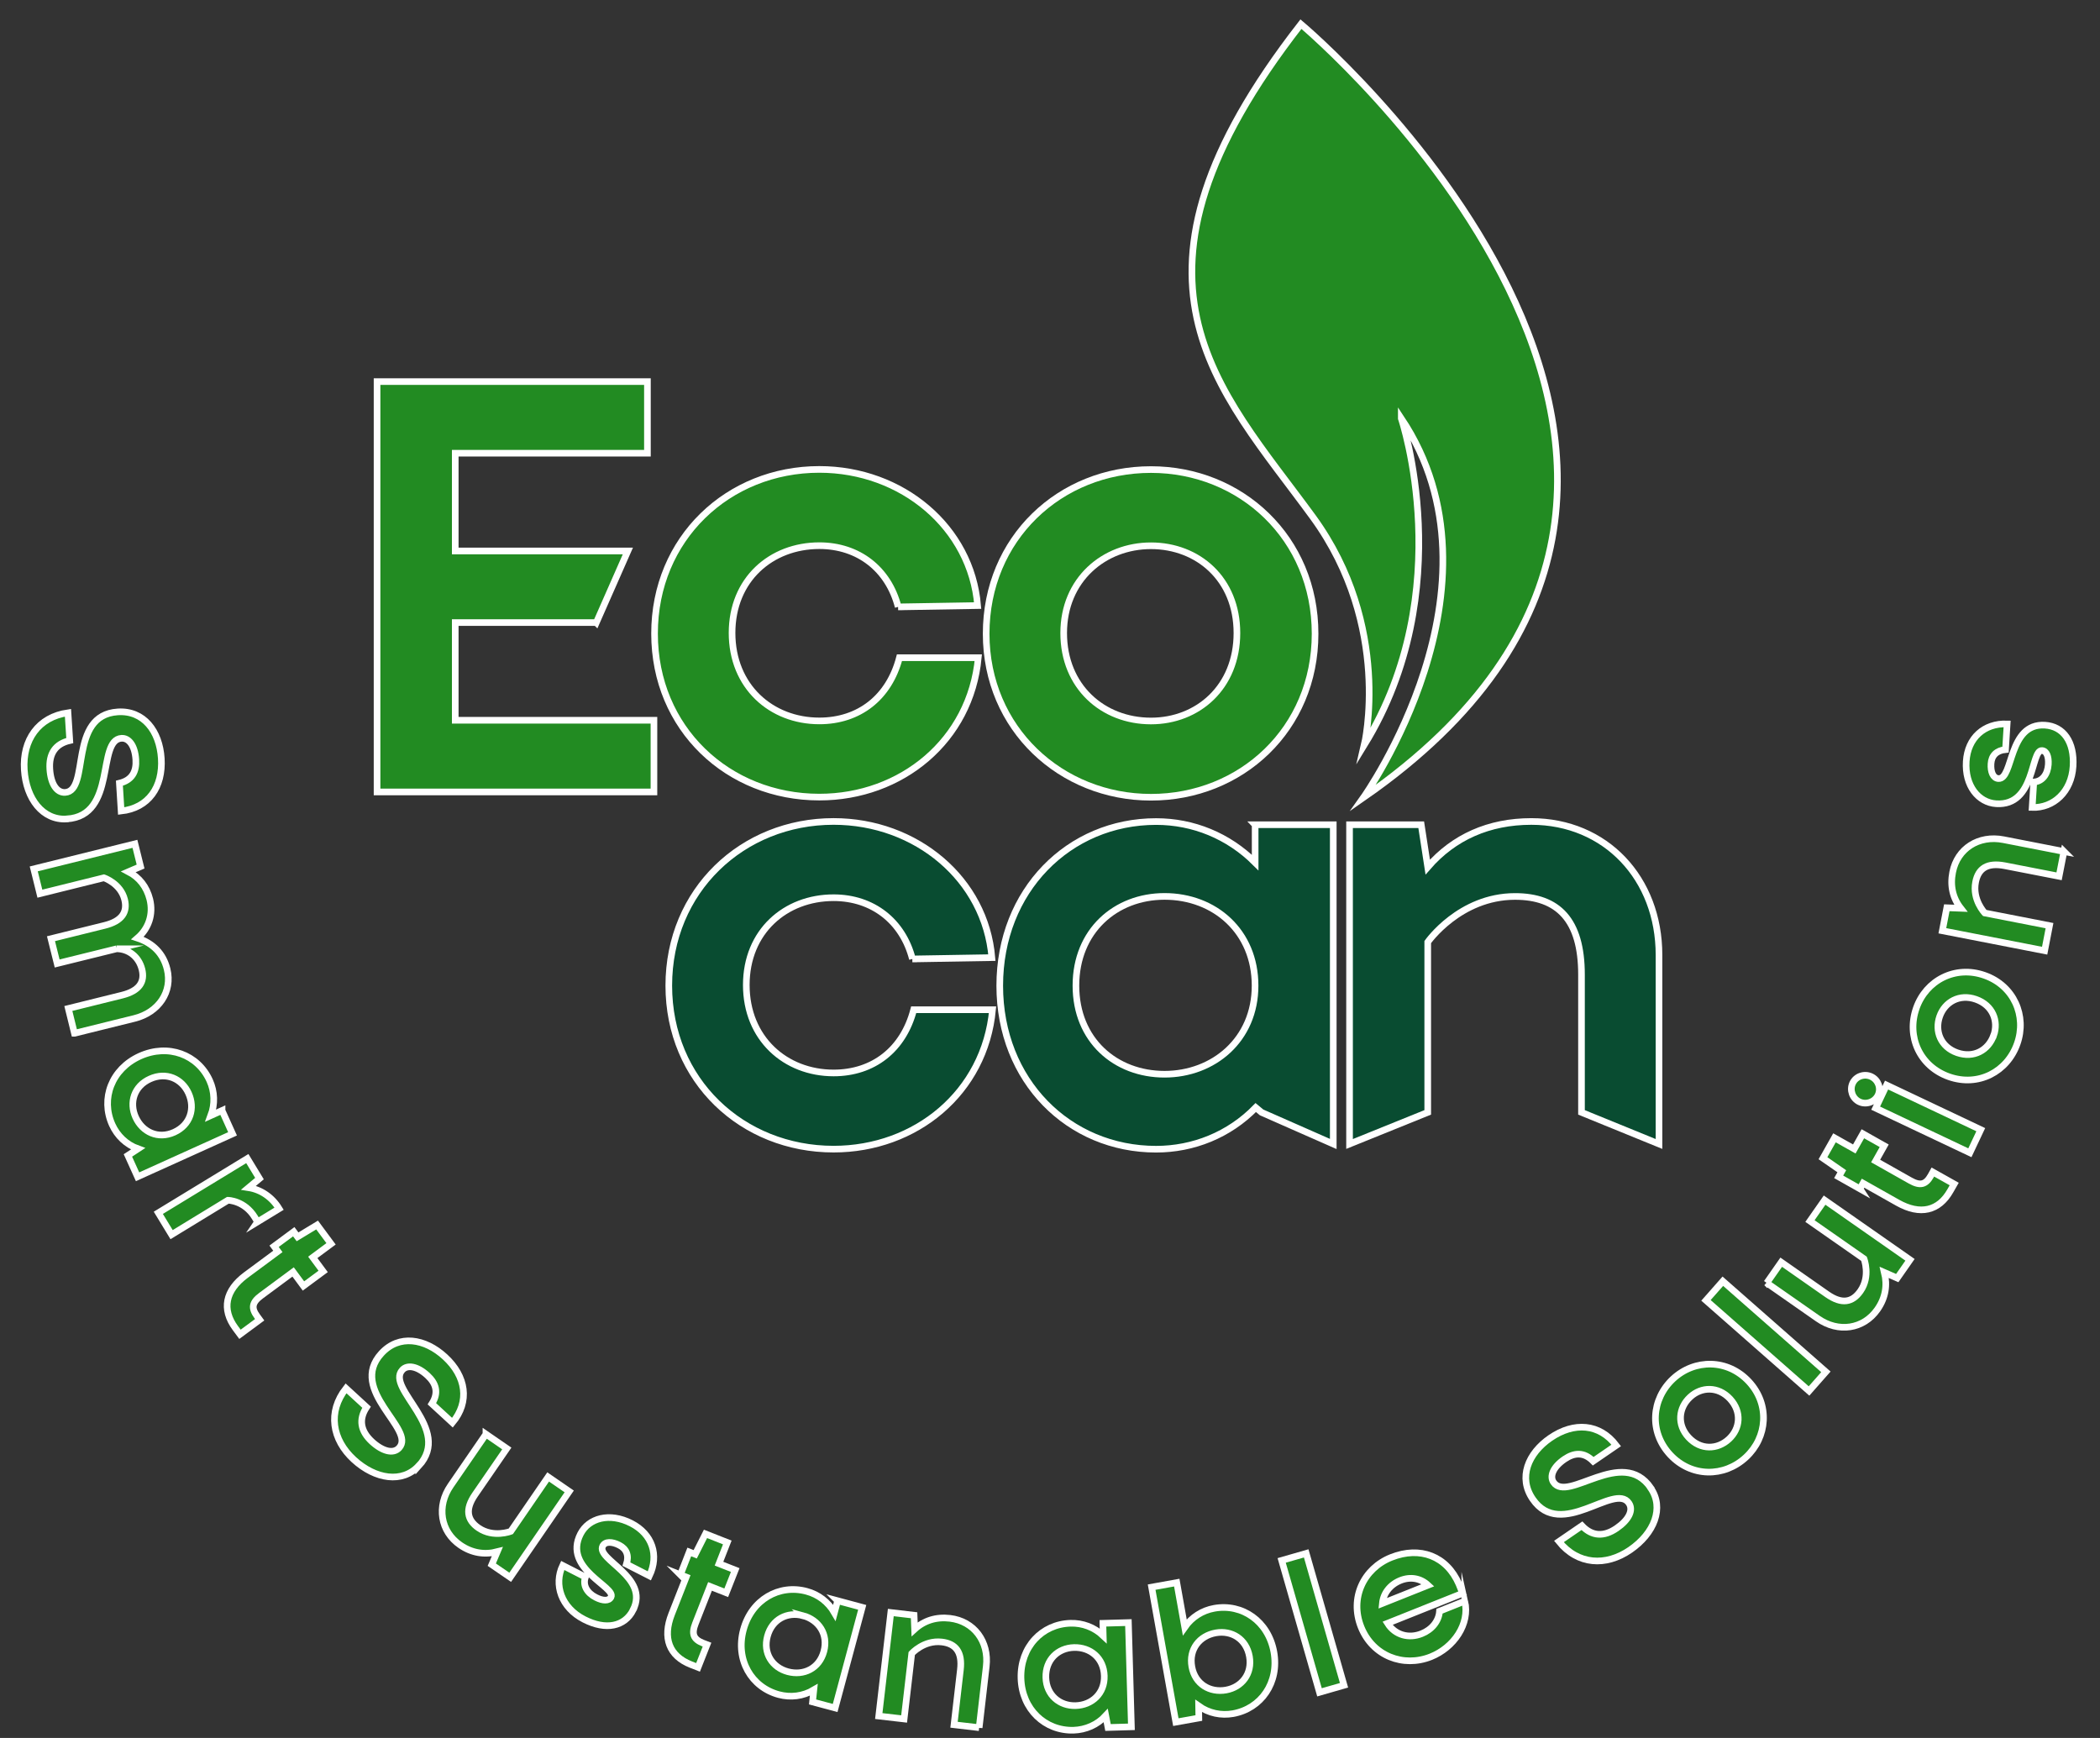 <svg width="87" height="72" viewBox="0 0 87 72" fill="none" xmlns="http://www.w3.org/2000/svg">
<rect x="0" y="0" width="87" height="72" fill="#333333" stroke="none"/>
<path d="M2.769 33.929C1.775 33.992 1.083 33.1 1.006 31.886C0.929 30.663 1.582 29.704 2.816 29.528L2.89 30.679C2.298 30.814 2.022 31.219 2.064 31.861C2.102 32.467 2.347 32.85 2.7 32.828C3.746 32.761 2.807 29.625 4.881 29.492C5.955 29.424 6.611 30.291 6.682 31.418C6.757 32.605 6.151 33.475 5.019 33.599L4.947 32.447C5.479 32.318 5.658 31.96 5.627 31.467C5.589 30.878 5.333 30.567 5.033 30.586C3.994 30.652 4.856 33.794 2.771 33.926L2.769 33.929Z" fill="#228B22" stroke="white" stroke-width="0.275" stroke-miterlimit="10"/>
<path d="M3.084 42.806L2.831 41.779L5.056 41.228C5.775 41.049 6.009 40.675 5.882 40.16C5.747 39.62 5.317 39.309 4.824 39.306H4.833L2.368 39.915L2.112 38.888L4.337 38.337C5.056 38.158 5.29 37.783 5.163 37.268C4.995 36.593 4.304 36.365 4.304 36.365L1.652 37.023L1.398 35.996L5.59 34.958L5.824 35.899L5.323 36.114C5.772 36.348 6.075 36.737 6.207 37.257C6.361 37.882 6.155 38.469 5.697 38.863C6.339 39.075 6.766 39.507 6.923 40.149C7.154 41.083 6.576 41.942 5.568 42.192L3.087 42.806H3.084Z" fill="#228B22" stroke="white" stroke-width="0.275" stroke-miterlimit="10"/>
<path d="M9.199 46.008L9.634 46.972L5.699 48.751L5.299 47.867L5.718 47.592C5.23 47.416 4.856 47.052 4.649 46.595C4.162 45.518 4.622 44.287 5.792 43.755C6.974 43.221 8.202 43.692 8.687 44.766C8.893 45.223 8.913 45.738 8.734 46.215L9.199 46.005V46.008ZM7.811 45.292C7.538 44.689 6.891 44.392 6.216 44.697C5.55 44.997 5.346 45.68 5.619 46.283C5.9 46.903 6.55 47.206 7.216 46.906C7.891 46.6 8.092 45.912 7.811 45.292Z" fill="#228B22" stroke="white" stroke-width="0.275" stroke-miterlimit="10"/>
<path d="M10.67 50.616L10.555 50.429C10.128 49.729 9.442 49.724 9.442 49.724L7.109 51.148L6.559 50.244L10.246 47.997L10.75 48.826L10.299 49.203C10.811 49.283 11.268 49.592 11.563 50.074L10.668 50.619L10.67 50.616Z" fill="#228B22" stroke="white" stroke-width="0.275" stroke-miterlimit="10"/>
<path d="M11.355 51.63L12.17 51.027L12.327 51.239L13.137 50.749L13.715 51.529L12.958 52.09L13.388 52.672L12.572 53.275L12.143 52.694L10.818 53.674C10.444 53.952 10.397 54.183 10.653 54.53L10.758 54.674L9.942 55.277L9.752 55.021C9.177 54.241 9.331 53.459 10.188 52.823L11.512 51.843L11.355 51.63Z" fill="#228B22" stroke="white" stroke-width="0.275" stroke-miterlimit="10"/>
<path d="M17.348 60.723C16.673 61.456 15.557 61.291 14.66 60.47C13.756 59.641 13.566 58.495 14.335 57.515L15.186 58.297C14.852 58.804 14.935 59.286 15.409 59.724C15.858 60.134 16.298 60.241 16.535 59.982C17.246 59.211 14.395 57.597 15.803 56.066C16.53 55.273 17.604 55.447 18.435 56.212C19.311 57.016 19.474 58.066 18.744 58.939L17.893 58.156C18.185 57.694 18.069 57.314 17.706 56.98C17.27 56.581 16.868 56.534 16.667 56.755C15.962 57.52 18.76 59.192 17.348 60.731V60.723Z" fill="#228B22" stroke="white" stroke-width="0.275" stroke-miterlimit="10"/>
<path d="M20.132 59.412L20.996 60.007L19.677 61.924C19.264 62.527 19.344 62.968 19.823 63.298C20.44 63.722 21.162 63.439 21.162 63.439L22.709 61.186L23.582 61.786L21.137 65.344L20.374 64.821L20.602 64.284C20.071 64.422 19.548 64.339 19.069 64.011C18.24 63.441 18.08 62.4 18.669 61.544L20.132 59.415V59.412Z" fill="#228B22" stroke="white" stroke-width="0.275" stroke-miterlimit="10"/>
<path d="M26.228 66.702C25.879 67.385 25.102 67.551 24.199 67.088C23.248 66.603 22.934 65.65 23.312 64.852L24.254 65.334C24.133 65.667 24.314 65.989 24.683 66.176C24.973 66.325 25.226 66.336 25.314 66.163C25.532 65.739 23.306 64.998 24.05 63.546C24.389 62.888 25.253 62.646 26.154 63.108C27.024 63.554 27.314 64.425 26.903 65.284L25.953 64.799C26.066 64.441 25.959 64.169 25.653 64.012C25.355 63.86 25.072 63.852 24.97 64.047C24.681 64.612 26.928 65.328 26.226 66.7L26.228 66.702Z" fill="#228B22" stroke="white" stroke-width="0.275" stroke-miterlimit="10"/>
<path d="M28.187 65.239L28.556 64.294L28.801 64.391L29.228 63.545L30.131 63.901L29.787 64.779L30.459 65.043L30.087 65.985L29.415 65.721L28.812 67.255C28.641 67.69 28.724 67.91 29.126 68.07L29.291 68.133L28.919 69.075L28.625 68.96C27.721 68.604 27.438 67.858 27.826 66.867L28.429 65.333L28.184 65.236L28.187 65.239Z" fill="#228B22" stroke="white" stroke-width="0.275" stroke-miterlimit="10"/>
<path d="M34.698 66.313L35.72 66.588L34.599 70.758L33.663 70.507L33.715 70.009C33.269 70.273 32.751 70.334 32.266 70.204C31.126 69.899 30.462 68.761 30.798 67.519C31.134 66.269 32.277 65.616 33.417 65.925C33.902 66.054 34.312 66.365 34.569 66.809L34.701 66.316L34.698 66.313ZM33.263 66.933C32.624 66.762 31.985 67.073 31.793 67.786C31.602 68.494 32.002 69.084 32.638 69.254C33.294 69.43 33.941 69.122 34.131 68.414C34.324 67.698 33.916 67.106 33.26 66.93L33.263 66.933Z" fill="#228B22" stroke="white" stroke-width="0.275" stroke-miterlimit="10"/>
<path d="M40.565 71.573L39.524 71.452L39.788 69.177C39.874 68.442 39.595 68.09 39.017 68.024C38.273 67.938 37.772 68.5 37.772 68.5L37.456 71.213L36.406 71.092L36.905 66.803L37.869 66.916L37.891 67.495C38.287 67.134 38.786 66.977 39.353 67.043C40.35 67.159 40.981 68.004 40.859 69.037L40.565 71.576V71.573Z" fill="#228B22" stroke="white" stroke-width="0.275" stroke-miterlimit="10"/>
<path d="M45.691 67.25L46.748 67.22L46.872 71.538L45.903 71.566L45.809 71.076C45.459 71.456 44.98 71.662 44.476 71.679C43.295 71.712 42.337 70.814 42.298 69.528C42.262 68.234 43.168 67.281 44.35 67.248C44.851 67.234 45.333 67.413 45.705 67.765L45.691 67.253V67.25ZM44.493 68.253C43.832 68.272 43.309 68.754 43.328 69.495C43.35 70.227 43.901 70.679 44.559 70.66C45.236 70.641 45.771 70.159 45.749 69.426C45.727 68.685 45.168 68.234 44.49 68.253H44.493Z" fill="#228B22" stroke="white" stroke-width="0.275" stroke-miterlimit="10"/>
<path d="M49.666 71.174L48.713 71.344L47.711 65.751L48.752 65.564L49.082 67.412C49.374 66.993 49.809 66.718 50.303 66.629C51.465 66.42 52.547 67.166 52.776 68.442C53.001 69.709 52.247 70.782 51.085 70.992C50.589 71.08 50.079 70.975 49.658 70.675L49.666 71.174ZM50.793 70.014C51.443 69.898 51.889 69.342 51.762 68.623C51.633 67.894 51.021 67.53 50.369 67.646C49.699 67.764 49.245 68.32 49.377 69.05C49.507 69.772 50.126 70.133 50.795 70.014H50.793Z" fill="#228B22" stroke="white" stroke-width="0.275" stroke-miterlimit="10"/>
<path d="M53.098 64.644L54.114 64.353L55.681 69.817L54.665 70.109L53.098 64.644Z" fill="#228B22" stroke="white" stroke-width="0.275" stroke-miterlimit="10"/>
<path d="M60.685 66.327C60.905 67.282 60.23 68.254 59.28 68.635C58.135 69.092 56.868 68.602 56.389 67.409C55.907 66.206 56.49 64.977 57.636 64.52C58.831 64.044 59.938 64.462 60.443 65.63L60.594 66.007L57.485 67.249C57.796 67.742 58.369 67.894 58.9 67.679C59.311 67.516 59.608 67.169 59.638 66.748L60.685 66.329V66.327ZM59.162 65.671C58.856 65.385 58.438 65.305 58.019 65.473C57.592 65.644 57.311 66.002 57.27 66.426L59.162 65.671Z" fill="#228B22" stroke="white" stroke-width="0.275" stroke-miterlimit="10"/>
<path d="M68.387 61.647C68.952 62.467 68.538 63.519 67.536 64.208C66.525 64.902 65.366 64.83 64.584 63.861L65.537 63.208C65.955 63.649 66.445 63.676 66.977 63.31C67.478 62.966 67.682 62.561 67.481 62.269C66.889 61.404 64.675 63.819 63.499 62.104C62.89 61.217 63.3 60.209 64.231 59.57C65.212 58.898 66.269 58.972 66.958 59.881L66.005 60.534C65.622 60.146 65.223 60.173 64.815 60.451C64.328 60.785 64.193 61.167 64.363 61.412C64.953 62.269 67.208 59.92 68.39 61.641L68.387 61.647Z" fill="#228B22" stroke="white" stroke-width="0.275" stroke-miterlimit="10"/>
<path d="M69.316 57.12C70.208 56.294 71.574 56.289 72.456 57.239C73.331 58.184 73.224 59.544 72.332 60.37C71.428 61.21 70.068 61.207 69.192 60.266C68.311 59.315 68.413 57.96 69.316 57.12ZM71.629 59.616C72.095 59.183 72.169 58.489 71.673 57.952C71.18 57.423 70.481 57.445 70.018 57.878C69.539 58.321 69.465 59.018 69.955 59.547C70.453 60.084 71.153 60.059 71.629 59.616Z" fill="#228B22" stroke="white" stroke-width="0.275" stroke-miterlimit="10"/>
<path d="M70.676 53.871L71.375 53.078L75.644 56.832L74.945 57.625L70.676 53.871Z" fill="#228B22" stroke="white" stroke-width="0.275" stroke-miterlimit="10"/>
<path d="M73.194 53.149L73.794 52.29L75.7 53.623C76.301 54.041 76.741 53.964 77.075 53.485C77.504 52.871 77.223 52.149 77.223 52.149L74.984 50.585L75.59 49.718L79.129 52.191L78.6 52.948L78.066 52.714C78.198 53.248 78.113 53.769 77.78 54.245C77.204 55.069 76.163 55.223 75.309 54.625L73.191 53.146L73.194 53.149Z" fill="#228B22" stroke="white" stroke-width="0.275" stroke-miterlimit="10"/>
<path d="M77.057 49.252L76.173 48.753L76.303 48.522L75.523 47.982L76 47.137L76.821 47.599L77.176 46.969L78.06 47.467L77.705 48.098L79.139 48.907C79.547 49.136 79.778 49.084 79.99 48.709L80.076 48.555L80.96 49.051L80.803 49.326C80.326 50.172 79.55 50.351 78.619 49.827L77.184 49.018L77.055 49.249L77.057 49.252Z" fill="#228B22" stroke="white" stroke-width="0.275" stroke-miterlimit="10"/>
<path d="M76.753 44.872C76.888 44.586 77.238 44.467 77.524 44.602C77.811 44.737 77.94 45.081 77.805 45.368C77.67 45.654 77.318 45.781 77.031 45.646C76.745 45.511 76.618 45.158 76.753 44.872ZM77.706 45.908L78.158 44.952L82.06 46.8L81.609 47.756L77.706 45.908Z" fill="#228B22" stroke="white" stroke-width="0.275" stroke-miterlimit="10"/>
<path d="M79.389 41.766C79.791 40.617 80.998 39.976 82.22 40.408C83.435 40.835 83.975 42.091 83.57 43.237C83.16 44.402 81.959 45.035 80.744 44.608C79.522 44.178 78.979 42.931 79.389 41.769V41.766ZM82.598 42.892C82.807 42.295 82.551 41.642 81.86 41.4C81.177 41.16 80.571 41.507 80.359 42.105C80.141 42.719 80.4 43.372 81.08 43.611C81.772 43.853 82.377 43.507 82.595 42.892H82.598Z" fill="#228B22" stroke="white" stroke-width="0.275" stroke-miterlimit="10"/>
<path d="M85.506 35.273L85.305 36.303L83.055 35.865C82.328 35.725 81.956 35.975 81.846 36.545C81.703 37.281 82.226 37.823 82.226 37.823L84.908 38.347L84.707 39.385L80.469 38.559L80.653 37.606L81.232 37.628C80.901 37.204 80.785 36.697 80.896 36.135C81.088 35.149 81.978 34.587 83 34.786L85.509 35.276L85.506 35.273Z" fill="#228B22" stroke="white" stroke-width="0.275" stroke-miterlimit="10"/>
<path d="M84.719 30.042C85.484 30.089 85.947 30.736 85.884 31.747C85.818 32.81 85.069 33.479 84.19 33.452L84.256 32.397C84.611 32.375 84.832 32.08 84.859 31.667C84.879 31.342 84.788 31.105 84.595 31.094C84.121 31.064 84.328 33.399 82.7 33.297C81.962 33.25 81.395 32.554 81.458 31.543C81.519 30.568 82.201 29.957 83.152 29.99L83.086 31.053C82.714 31.091 82.504 31.301 82.485 31.642C82.463 31.975 82.571 32.24 82.791 32.254C83.424 32.292 83.182 29.946 84.722 30.042H84.719Z" fill="#228B22" stroke="white" stroke-width="0.275" stroke-miterlimit="10"/>
<path d="M58.054 17.334C62.695 24.31 56.484 33.043 56.484 33.043C75.972 19.515 53.896 1 53.896 1C45.653 11.589 50.467 16.043 54.391 21.421C57.694 25.949 56.52 30.862 56.52 30.862C60.456 24.462 58.054 17.337 58.054 17.337V17.334Z" fill="#228B22" stroke="white" stroke-width="0.275" stroke-miterlimit="10"/>
<path d="M37.801 39.727C37.396 38.163 36.154 37.19 34.534 37.19C32.538 37.19 30.918 38.592 30.918 40.806C30.918 43.021 32.538 44.45 34.534 44.45C36.181 44.45 37.423 43.478 37.853 41.831H41.119C40.797 45.26 37.935 47.606 34.534 47.606C30.756 47.606 27.707 44.772 27.707 40.831C27.707 36.89 30.756 34.031 34.534 34.031C37.963 34.031 40.822 36.433 41.092 39.672L37.798 39.727H37.801Z" fill="#094C31" stroke="white" stroke-width="0.275" stroke-miterlimit="10"/>
<path d="M51.996 34.167H55.235V47.392L52.266 46.084L52.024 45.883C50.917 47.017 49.432 47.609 47.895 47.609C44.279 47.609 41.418 44.776 41.418 40.835C41.418 36.894 44.279 34.035 47.895 34.035C49.435 34.035 50.892 34.63 51.999 35.734V34.17L51.996 34.167ZM48.245 37.136C46.221 37.136 44.574 38.565 44.574 40.832C44.574 43.098 46.221 44.503 48.245 44.503C50.269 44.503 51.996 43.074 51.996 40.832C51.996 38.59 50.322 37.136 48.245 37.136Z" fill="#094C31" stroke="white" stroke-width="0.275" stroke-miterlimit="10"/>
<path d="M68.73 47.392L65.519 46.083V40.377C65.519 38.11 64.547 37.138 62.765 37.138C60.471 37.138 59.149 39.028 59.149 39.028V46.083L55.91 47.392V34.167H58.879L59.149 35.921C60.228 34.679 61.685 34.032 63.44 34.032C66.516 34.032 68.73 36.381 68.73 39.565V47.392Z" fill="#094C31" stroke="white" stroke-width="0.275" stroke-miterlimit="10"/>
<path d="M24.701 25.791H18.86V29.839H27.092V32.808H15.621V15.808H26.822V18.776H18.86V22.825H26.012L24.704 25.794L24.701 25.791Z" fill="#228B22" stroke="white" stroke-width="0.275" stroke-miterlimit="10"/>
<path d="M37.211 25.142C36.806 23.578 35.564 22.606 33.944 22.606C31.948 22.606 30.328 24.008 30.328 26.222C30.328 28.436 31.948 29.866 33.944 29.866C35.591 29.866 36.833 28.893 37.263 27.247H40.529C40.207 30.675 37.346 33.022 33.944 33.022C30.166 33.022 27.117 30.188 27.117 26.247C27.117 22.306 30.166 19.447 33.944 19.447C37.373 19.447 40.232 21.849 40.502 25.087L37.208 25.142H37.211Z" fill="#228B22" stroke="white" stroke-width="0.275" stroke-miterlimit="10"/>
<path d="M47.683 19.453C51.406 19.453 54.482 22.287 54.482 26.253C54.482 30.219 51.406 33.028 47.683 33.028C43.959 33.028 40.855 30.194 40.855 26.253C40.855 22.312 43.904 19.453 47.683 19.453ZM47.683 29.869C49.624 29.869 51.244 28.465 51.244 26.226C51.244 23.987 49.624 22.61 47.683 22.61C45.741 22.61 44.067 24.012 44.067 26.226C44.067 28.44 45.686 29.869 47.683 29.869Z" fill="#228B22" stroke="white" stroke-width="0.275" stroke-miterlimit="10"/>
</svg>
